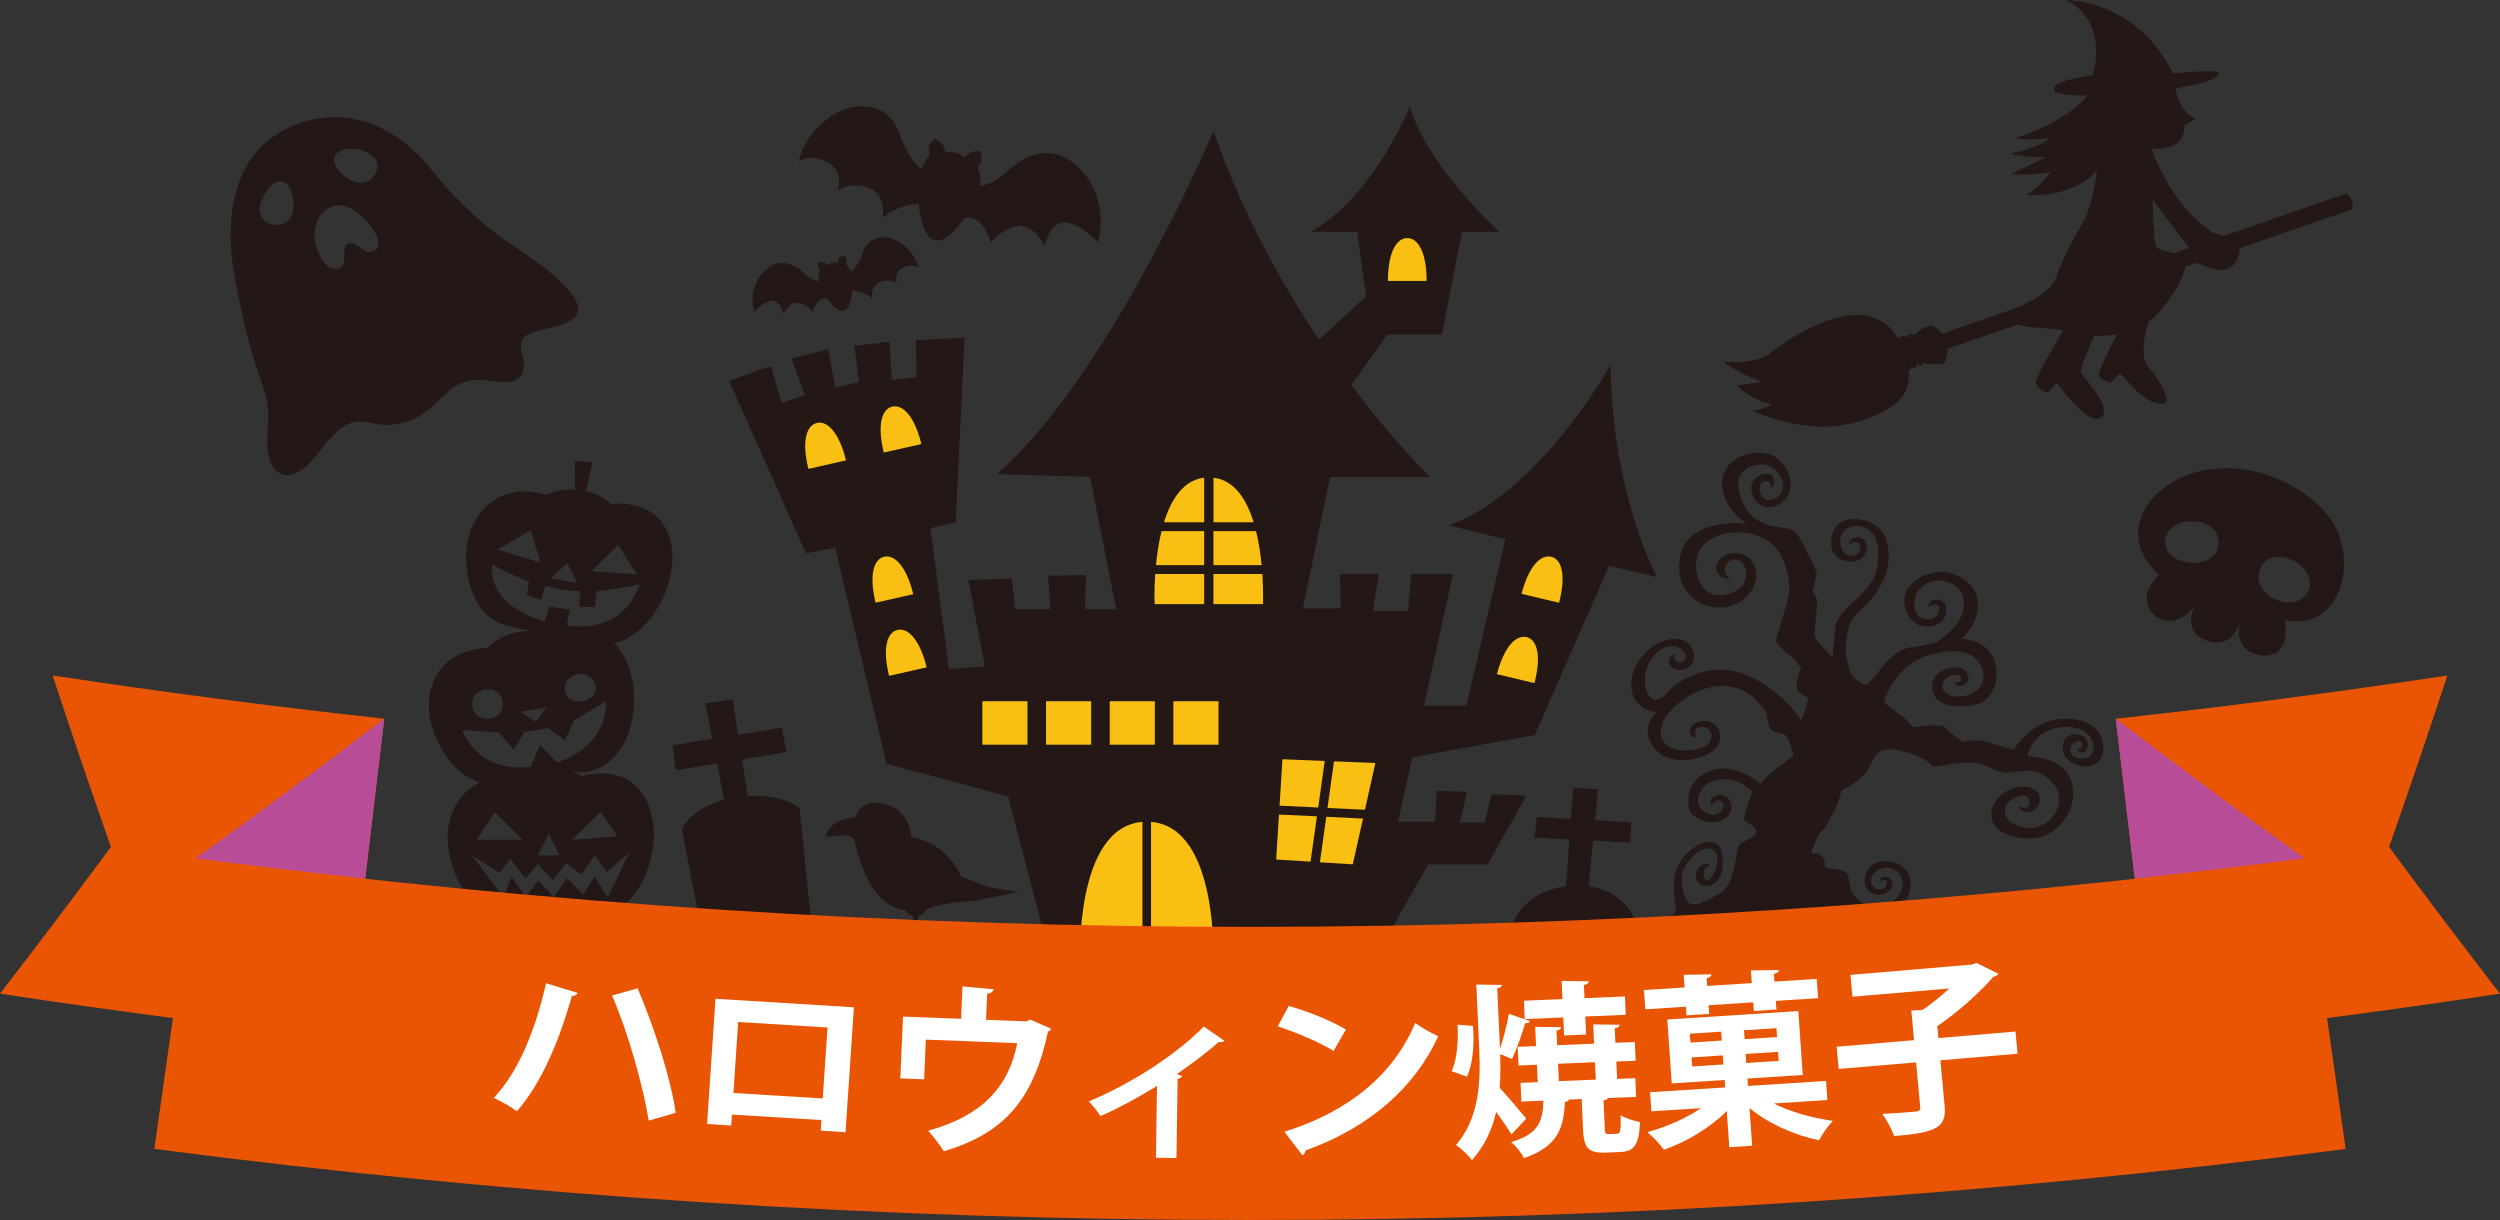 <svg width="500" height="244" viewBox="0 0 500 244" fill="none" xmlns="http://www.w3.org/2000/svg">
<rect x="0" y="0" width="500" height="244" fill="#333333" stroke="none"/>
<g clip-path="url(#clip0_31_80)">
<path d="M330.508 184.628H383.136C383.136 184.628 381.005 183.143 378.196 181.906C378.196 181.906 382.733 180.73 382.055 176.027C381.619 173.011 378.374 171.603 375.484 172.485C373.838 172.98 372.853 174.681 372.934 176.275C372.998 177.543 373.87 178.688 375.194 178.966C376.792 179.291 379.375 177.76 378.229 175.981C378.003 175.64 377.631 175.393 377.212 175.362C376.485 175.3 375.888 175.609 375.936 176.352C375.936 176.352 377.308 175.486 377.373 176.383C377.47 177.651 375.969 178.332 374.968 177.574C373.805 176.692 374.096 175.285 375.065 174.387C376.905 172.701 380.117 173.598 380.505 176.213C380.909 178.843 378.374 181.086 375.274 181.364C375.274 181.364 372.175 181.225 370.657 178.874C369.14 176.522 370.657 174.356 367.816 173.97C364.975 173.583 364.975 173.351 364.975 172.732C364.975 172.113 364.442 170.319 362.198 170.659C362.198 170.659 363.344 167.349 363.925 166.715C364.507 166.096 365.411 165.291 365.911 163.945C366.412 162.6 367.106 162.12 367.719 160.109L368.333 158.098C368.333 158.098 372.336 156.056 373.531 153.983C374.726 151.91 375.016 149.11 379.552 150.038C384.089 150.967 386.01 152.452 386.623 153.395C386.623 153.395 392.564 152.251 395.131 152.56C397.698 152.869 399.28 154.772 401.911 154.525C404.543 154.277 407.529 152.978 410.726 156.799C413.89 160.604 409.87 166.359 405.043 165.492C403.058 165.137 400.943 164.332 400.991 162.089C401.04 159.707 405.366 157.99 405.85 160.016C406.335 162.043 404.333 161.563 403.962 161.254C403.59 160.944 404.01 162.863 406.173 162.29C408.03 161.795 408.676 159.15 407.029 158.005C405.027 156.613 402.267 157.479 400.475 158.779C397.811 160.697 397.23 164.719 400.475 166.421C403.445 167.983 407.658 168.261 410.5 166.312C415.553 162.863 416.618 154.586 410.048 152.096C408.595 151.554 407.045 151.307 405.495 151.199C405.495 151.199 406.302 145.753 412.841 145.398C414.455 145.305 416.295 145.599 417.49 146.743C418.475 147.672 419.088 149.543 418.41 150.781C417.587 152.251 414.358 152.049 414.084 150.27C413.809 148.507 415.924 147.78 416.36 148.553C416.796 149.327 416.15 150.007 415.44 149.698C415.44 149.698 415.488 150.472 416.473 150.472C417.458 150.472 418.362 148.043 416.263 147.099C414.148 146.171 412.211 147.718 412.582 150.054C412.905 152.065 415.052 153.241 417.038 153.272C419.895 153.302 420.993 151.121 420.573 148.615C420.202 146.357 418.555 144.732 416.279 144.129C411.339 142.83 406.206 144.609 402.735 149.946C399.328 149.296 396.18 147.146 392.629 148.445C392.629 148.445 389.658 146.326 389.061 145.49C388.464 144.655 384.412 145.289 383.282 145.382C382.152 145.49 380.957 143.51 380.473 143.263C379.988 143 376.905 140.618 376.792 140.463C376.679 140.308 379.278 132.326 386.639 130.779C389.093 130.268 392.29 129.742 394.501 131.228C395.857 132.14 396.745 133.888 396.681 135.466C396.568 138.467 392.823 139.968 390.127 139.102C389.642 138.947 389.158 138.715 388.851 138.328C388.367 137.74 388.383 136.858 388.77 136.209C389.158 135.559 389.901 135.141 390.659 135.002C391.063 134.925 391.515 134.925 391.854 135.141C392.193 135.358 392.387 135.822 392.177 136.162C391.918 136.549 391.321 136.534 390.901 136.332C391.24 137.74 393.081 137.214 393.533 136.224C394.017 135.172 393.42 134.028 392.29 133.687C389.852 132.96 386.187 134.306 386.446 137.725C386.72 141.143 391.047 141.716 394.711 141.035C398.392 140.355 399.91 136.534 399.086 132.852C398.263 129.17 394.873 127.871 392.322 127.778C392.322 127.778 396.293 124.56 395.422 119.517C395.422 119.517 394.84 116.067 390.304 114.675C385.768 113.298 380.505 116.748 380.86 120.554C381.215 124.359 384.396 126.154 387.205 124.978C390.014 123.802 389.804 120.275 387.705 119.935C385.606 119.595 385.687 121.451 385.687 121.451C385.687 121.451 386.623 120.554 387.495 121.033C388.367 121.513 387.431 123.926 385.832 123.864C384.024 123.802 382.749 123.168 382.878 120.275C383.023 117.166 386.995 114.892 390.514 116.825C394.049 118.759 392.887 123.044 391.095 125.117C389.368 127.113 387.35 128.428 387.35 128.428C387.35 128.428 383.895 129.325 382.152 129.464C380.408 129.603 377.615 131.599 376.098 133.811C374.58 136.023 373.208 137.013 373.208 137.013C373.208 137.013 370.318 136.023 369.85 133.873C369.382 131.738 369.172 131.042 369.172 131.042C369.172 131.042 368.817 125.241 371.045 123.091C373.273 120.956 377.68 117.011 377.744 111.349C377.777 109.075 377.212 106.616 375.226 105.161C373.16 103.645 369.285 103.058 367.396 105.161C366.04 106.678 365.669 109.679 367.203 111.21C368.672 112.68 371.965 112.85 373.03 110.839C373.515 109.942 373.515 108.487 372.643 107.791C371.981 107.265 370.899 107.296 370.286 107.884C369.963 108.194 369.802 108.627 369.834 109.06C369.834 109.06 370.835 107.946 371.61 108.549C372.772 109.431 371.771 111.195 370.464 111.164C368.817 111.133 368.042 109.771 368.042 108.333C368.042 106.26 369.753 104.945 371.868 105.223C374.564 105.579 375.565 107.884 375.63 110.251C375.662 111.705 375.597 113.252 375.129 114.66C374.112 117.769 371.158 119.687 369.011 122.039C368.413 122.688 367.768 123.4 367.38 124.22C366.944 125.133 366.977 126.185 366.88 127.175C366.751 128.629 366.621 130.098 366.508 131.552C366.508 131.552 363.102 127.979 362.941 127.205C362.779 126.432 363.586 121.141 363.377 120.059C363.167 118.976 362.505 118.512 362.505 118.512L363.377 114.629C363.377 114.629 360.261 107.188 358.808 106.244C357.484 105.409 355.337 105.517 353.836 105.069C351.592 104.403 349.719 102.996 348.734 100.923C347.798 98.943 346.862 96.143 348.621 94.317C350.01 92.879 352.593 92.415 354.368 93.451C356.015 94.41 357.403 97.04 356.112 98.742C354.336 101.093 351.721 99.84 351.931 97.643C352.141 95.431 354.449 96.05 354.159 97.581C354.159 97.581 355.03 97.303 354.804 95.926C354.53 94.194 351.979 94.689 351.075 95.632C349.541 97.226 350.268 99.794 351.995 100.907C354.643 102.625 358.033 99.995 358.13 97.303C358.243 94.596 356.386 91.502 353.577 90.744C350.187 89.847 344.279 91.719 344.424 96.823C344.569 101.928 349.332 104.697 349.332 104.697C349.332 104.697 337.66 103.321 336.062 111.117C335.497 113.917 335.884 116.934 337.999 119.069C341.809 122.92 348.75 122.193 350.817 117.027C351.802 114.567 350.978 111.458 348.056 110.715C346.426 110.297 344.521 110.963 343.617 112.324C343.358 112.695 343.181 113.128 343.181 113.577C343.181 114.242 343.584 114.892 344.166 115.263C344.747 115.634 345.473 115.774 346.167 115.743C345.263 115.34 344.747 114.273 345.021 113.36C345.296 112.448 346.329 111.798 347.314 111.937C348.734 112.123 349.267 113.577 349.251 114.783C349.186 118.589 344.569 119.27 343.052 118.991C339.549 118.357 338.499 113.407 339.662 110.669C341.195 107.08 345.699 106.059 349.348 106.585C352.932 107.095 355.531 109.137 356.806 112.417C357.646 114.551 358.146 117.212 357.678 119.486C357.242 121.621 355.224 127.298 355.224 128.056C355.224 128.814 357.452 130.825 358.324 131.367C359.195 131.924 360.196 133.579 360.196 133.579C360.196 133.579 358.905 137.106 359.47 138.003C360.051 138.9 361.633 139.597 361.633 139.597C361.633 139.597 361.133 142.505 360.196 144.021C360.196 144.021 358.324 140.911 354.433 138.003C352.011 136.209 349.267 134.646 346.216 134.12C341.76 133.362 336.546 135.157 333.543 138.374C333.043 138.916 332.558 139.519 331.88 139.798C330.347 140.447 329.346 138.73 329.088 137.524C328.603 135.234 329.297 132.744 330.912 130.996C331.687 130.145 332.72 129.449 333.898 129.278C335.077 129.124 336.384 129.603 336.933 130.593C337.127 130.934 337.224 131.351 337.095 131.723C336.901 132.31 336.126 132.651 335.529 132.403C334.931 132.156 334.673 131.367 334.996 130.841C334.124 130.887 333.527 131.893 333.801 132.697C334.06 133.502 334.98 133.997 335.852 133.997C340.065 133.981 339.516 128.489 335.932 127.871C332.801 127.329 329.717 129.464 328.038 131.8C327.764 132.171 327.522 132.558 327.312 132.96C325.423 136.379 325.633 141.669 331.315 142.443C331.315 142.443 327.586 145.552 330.992 149.745C332.526 151.647 335.109 152.22 337.514 151.972C339.839 151.725 342.971 150.75 343.859 148.461C344.731 146.217 342.761 143.711 340.243 144.253C336.675 145.026 337.918 147.78 339.323 147.517C339.323 147.517 338.128 145.181 340.566 145.398C341.696 145.49 342.454 146.403 342.293 147.486C341.986 149.605 339.193 149.977 337.418 150.085C334.689 150.255 331.783 148.925 332.171 145.939C332.51 143.247 334.883 141.066 337.111 139.643C337.724 139.241 338.354 138.885 339.016 138.56C344.585 135.76 348.96 137.787 350.914 139.751C352.867 141.716 353.238 142.18 353.287 142.861C353.335 143.541 353.771 145.862 354.53 146.279C355.289 146.697 356.968 146.078 357.726 148.043C358.485 150.007 358.695 151.199 358.695 151.199C358.695 151.199 353.674 154.571 352.044 156.799C352.044 156.799 347.233 152.343 342.148 154.107C337.062 155.87 337.175 161.099 338.257 162.6C339.339 164.1 342.955 165.353 345.231 163.528C345.231 163.528 346.959 162.228 346.038 160.217C345.118 158.191 341.179 158.825 342.261 161.207C342.261 161.207 343.294 159.397 344.376 160.372C345.457 161.362 343.617 163.636 341.889 162.863C340.162 162.089 338.758 160.898 340.162 158.206C341.567 155.515 345.941 155.36 348.169 156.659C350.381 157.959 350.446 158.315 350.446 158.315C350.446 158.315 348.831 162.971 348.831 163.76C348.831 164.549 351.43 164.997 351.156 166.513C350.881 168.029 347.911 167.968 347.54 169.623C347.168 171.278 346.781 177.141 343.972 178.688C341.163 180.235 338.612 181.689 337.595 180.405C336.659 179.214 336.336 177.419 336.352 175.965C336.352 174.558 336.869 173.258 337.773 172.16C338.645 171.108 340.081 169.7 341.567 169.685C345.247 169.623 342.745 176.708 341.179 175.981C340.566 175.702 340.695 174.48 340.889 173.985C341.082 173.506 341.599 173.103 342.132 173.15C341.76 172.67 340.969 172.686 340.42 172.98C339.468 173.49 338.984 174.65 339.226 175.656C339.694 177.559 342.019 177.59 343.278 176.367C344.585 175.099 344.682 173.026 344.505 171.371C344.182 168.308 342.293 167.906 340.13 168.787C337.967 169.669 334.883 172.624 334.77 176.306C334.657 179.987 335.416 181.287 335.093 182.37C334.77 183.452 330.492 184.628 330.492 184.628H330.508Z" fill="#231815"/>
<path d="M322.146 72.939C322.146 72.939 307.859 98.649 289.762 105.084L301.078 107.869L293.265 141.143H284.806L290.585 114.845L282.223 114.799L281.593 122.224H274.587L275.749 114.768L267.984 114.799L268.162 121.667H260.574L266.014 95.385H286.049C286.049 95.385 279.075 88.748 270.26 77.038L277.493 66.874H288.39L292.393 46.377H299.868C299.868 46.377 285.274 33.151 281.98 21.224C281.98 21.224 274.974 39.122 262.14 46.377H271.423L273.231 59.233L263.819 67.942C256.328 56.773 248.418 42.618 242.703 26.252C242.703 26.252 221.7 75.63 199.325 94.828L218.003 95.385L223.25 121.853H217.019L217.18 115L209.625 115.139L210.045 121.853H203.038L202.376 115.712L193.675 115.975L196.968 133.239L189.784 133.795L186.087 105.626L191.14 104.512L192.9 67.524L183.149 68.035L183.327 75.445L178.355 75.971L177.903 68.36L170.864 69.164L171.784 76.419L167.022 77.487L165.666 69.845L158.272 71.701L161 78.972L156.335 80.642L154.188 73.186L145.825 76.172L161.194 110.653L167.022 109.524L177.321 152.761L201.634 159.289L210.965 195.07H273.005L285.645 172.887H297.511L305.292 159.104L298.286 158.841L296.946 164.487H291.99L293.41 158.361L287.356 158.175L287.001 164.332H279.607L282.481 151.446L306.939 147.006L321.823 113.175L331.445 115.418C331.445 115.418 322.404 99.206 322.114 72.923L322.146 72.939Z" fill="#231815"/>
<path d="M216.018 192.672H228.481V164.379C214.807 165.477 216.018 192.672 216.018 192.672Z" fill="#FABF13"/>
<path d="M230.208 164.379V192.672H242.671C242.671 192.672 243.882 165.492 230.208 164.379Z" fill="#FABF13"/>
<path d="M231.047 114.799C230.805 118.28 230.918 120.832 230.918 120.832H240.83V114.799H231.047Z" fill="#FABF13"/>
<path d="M240.83 106.229H232.307C231.742 108.503 231.403 110.87 231.193 113.02H240.83V106.229Z" fill="#FABF13"/>
<path d="M240.83 95.539C236.649 96.034 234.212 99.886 232.807 104.45H240.83V95.539Z" fill="#FABF13"/>
<path d="M242.687 120.832H252.599C252.599 120.832 252.696 118.28 252.47 114.799H242.687V120.832Z" fill="#FABF13"/>
<path d="M250.726 104.45C249.322 99.886 246.884 96.034 242.703 95.539V104.45H250.726Z" fill="#FABF13"/>
<path d="M242.687 106.229V113.02H252.325C252.115 110.87 251.776 108.503 251.211 106.229H242.687Z" fill="#FABF13"/>
<path d="M264.949 152.189L256.49 151.848L255.909 161.13L263.641 161.501L264.949 152.189Z" fill="#FABF13"/>
<path d="M272.988 161.95L275.071 152.606L266.805 152.266L265.498 161.594L272.988 161.95Z" fill="#FABF13"/>
<path d="M255.796 162.909L255.231 171.897L262.108 172.33L263.383 163.265L255.796 162.909Z" fill="#FABF13"/>
<path d="M263.98 172.454L270.551 172.871L272.601 163.713L265.256 163.358L263.98 172.454Z" fill="#FABF13"/>
<path d="M310.232 111.349C308.165 110.854 305.776 113.175 304.307 118.759L311.814 120.554C313.267 114.969 312.314 111.829 310.232 111.334V111.349Z" fill="#FABF13"/>
<path d="M305.308 127.422C303.242 126.927 300.852 129.247 299.383 134.832L306.89 136.626C308.343 131.042 307.391 127.902 305.308 127.407V127.422Z" fill="#FABF13"/>
<path d="M281.448 47.615C279.317 47.615 277.589 50.43 277.589 56.185H285.322C285.322 50.43 283.595 47.615 281.464 47.615H281.448Z" fill="#FABF13"/>
<path d="M163.39 84.587C161.307 85.051 160.306 88.176 161.678 93.776L169.201 92.074C167.829 86.474 165.456 84.108 163.39 84.587Z" fill="#FABF13"/>
<path d="M178.468 81.323C176.385 81.787 175.384 84.912 176.756 90.512L184.279 88.81C182.907 83.21 180.534 80.844 178.468 81.323Z" fill="#FABF13"/>
<path d="M176.837 111.349C174.755 111.813 173.754 114.938 175.126 120.538L182.649 118.837C181.277 113.237 178.904 110.87 176.837 111.349Z" fill="#FABF13"/>
<path d="M179.517 125.983C177.434 126.447 176.434 129.572 177.806 135.172L185.329 133.471C183.956 127.871 181.583 125.504 179.517 125.983Z" fill="#FABF13"/>
<path d="M230.967 140.246H221.942V148.94H230.967V140.246Z" fill="#FABF13"/>
<path d="M243.704 140.246H234.68V148.94H243.704V140.246Z" fill="#FABF13"/>
<path d="M205.492 140.246H196.468V148.94H205.492V140.246Z" fill="#FABF13"/>
<path d="M218.229 140.246H209.205V148.94H218.229V140.246Z" fill="#FABF13"/>
<path d="M210.448 30.66C205.912 30.212 203.038 32.826 200.536 35.007C198.873 36.446 196.984 37.034 195.903 37.266C196.468 34.683 195.483 33.615 195.483 33.615C197.178 31.279 195.838 30.227 195.838 30.227C193.836 30.073 193.029 31.496 193.029 31.496C190.979 29.918 188.977 30.521 188.977 30.521C189.139 28.387 186.862 27.83 186.862 27.83C185.07 29.098 185.991 31.032 185.991 31.032C185.329 31.743 184.731 32.703 184.296 33.785C183.23 32.996 181.47 31.109 179.888 26.731C178.29 22.307 175.061 20.992 171.332 21.27C167.603 21.549 161.081 25.819 159.757 32.331C159.757 32.331 162.518 30.289 166.295 32.934C166.295 32.934 168.588 34.636 167.538 38.07C167.538 38.07 170.977 35.827 174.561 37.978C174.561 37.978 177.225 39.401 176.514 43.624C176.514 43.624 179.146 40.917 183.747 40.809C184.086 43.995 184.861 47.491 186.959 48.048C188.735 48.528 191.06 46.285 192.916 43.547V43.593C196.791 42.897 198.163 48.481 198.163 48.481C198.163 48.481 200.423 45.589 203.668 45.202C206.913 44.815 208.915 49.27 208.915 49.27C208.915 49.27 209.932 44.413 212.918 44.475C215.921 44.537 219.618 48.466 219.618 48.466C222.185 38.024 214.968 31.14 210.432 30.691L210.448 30.66Z" fill="#231815"/>
<path d="M177.289 47.491C175.239 47.337 173.479 48.064 172.591 50.492C171.72 52.906 170.751 53.942 170.17 54.36C169.928 53.756 169.605 53.23 169.25 52.844C169.25 52.844 169.75 51.776 168.765 51.08C168.765 51.08 167.506 51.39 167.603 52.55C167.603 52.55 166.505 52.209 165.391 53.076C165.391 53.076 164.939 52.302 163.842 52.38C163.842 52.38 163.099 52.968 164.035 54.236C164.035 54.236 163.503 54.824 163.809 56.247C163.212 56.123 162.179 55.798 161.275 55.009C159.902 53.818 158.32 52.38 155.834 52.627C153.348 52.875 149.377 56.649 150.798 62.373C150.798 62.373 152.832 60.207 154.478 60.176C156.125 60.145 156.674 62.806 156.674 62.806C156.674 62.806 157.772 60.362 159.547 60.578C161.323 60.795 162.566 62.373 162.566 62.373C162.566 62.373 163.325 59.31 165.456 59.697V59.666C166.457 61.166 167.732 62.404 168.717 62.141C169.863 61.831 170.283 59.913 170.477 58.165C173.011 58.227 174.448 59.712 174.448 59.712C174.06 57.392 175.513 56.618 175.513 56.618C177.483 55.443 179.372 56.665 179.372 56.665C178.791 54.777 180.05 53.849 180.05 53.849C182.132 52.395 183.634 53.524 183.634 53.524C182.907 49.951 179.323 47.615 177.289 47.46V47.491Z" fill="#231815"/>
<path d="M317.722 177.249L318.61 168.138L326.085 168.509L326.198 164.456L319.014 164.054L319.611 157.866L314.639 157.557L314.171 163.775L307.374 163.389L306.89 167.55L313.88 167.89L313.186 177.249C309.877 177.713 304.275 179.415 302.225 185.525C302.192 185.603 327.586 185.525 327.586 185.525C327.586 185.525 325.956 178.348 317.722 177.234V177.249Z" fill="#231815"/>
<path d="M126.275 135.141C124.984 130.067 121.561 125.519 115.669 125.751C112.134 125.891 110.212 127.19 110.164 127.159C110.164 127.159 108.001 125.674 103.82 126.37C99.751 127.051 97.443 129.588 97.443 129.588C86.966 130.145 84.722 138.529 86.142 144.407C87.434 149.775 91.938 156.829 98.444 156.799C100.768 156.799 103.255 156.226 103.255 156.226C103.255 156.226 105.531 157.557 109.082 157.015C113.199 156.381 114.458 154.045 114.458 154.045C114.458 154.045 115.685 154.803 117.768 154.339C125.936 152.498 127.954 141.747 126.275 135.141ZM115.814 134.739C119.463 134.631 120.593 139.21 116.815 140.2C116.799 140.2 113.554 141.051 113.021 138.204C112.489 135.342 115.814 134.755 115.814 134.755V134.739ZM109.325 141.468L107.194 144.377L104.159 142.35L109.341 141.468H109.325ZM97.636 137.864C98.977 137.864 100.284 138.606 100.51 140.324C101.011 144.253 95.28 145.119 94.489 141.375C94.037 139.21 95.877 137.879 97.636 137.864ZM111.342 152.483L108.033 149.002L106.16 153.364C95.183 154.679 92.454 145.985 92.454 145.985C94.795 146.202 99.8 146.496 99.8 146.496L102.754 149.961L104.885 146.403L109.599 145.614L113.005 148.089L114.749 144.129C115.039 144.005 121.19 140.215 121.19 140.215C121.319 149.961 111.342 152.483 111.342 152.483Z" fill="#231815"/>
<path d="M130.731 165.817C130.376 160.604 127.825 155.545 121.997 154.803C118.478 154.354 116.363 155.313 116.331 155.267C116.331 155.267 114.474 153.442 110.229 153.442C106.096 153.442 103.368 155.545 103.368 155.545C92.955 154.354 89.226 162.244 89.549 168.261C89.855 173.769 93.019 181.457 99.428 182.509C101.721 182.88 104.255 182.741 104.255 182.741C104.255 182.741 106.257 184.442 109.841 184.489C114.006 184.535 115.669 182.462 115.669 182.462C115.669 182.462 116.751 183.406 118.882 183.298C127.26 182.849 131.199 172.593 130.731 165.802V165.817ZM120.157 162.383L123.482 167.287L114.345 167.952L120.157 162.383ZM109.744 166.714L111.908 171.077H107.597L109.76 166.714H109.744ZM98.977 162.383L104.514 167.952H95.36L98.977 162.383ZM121.561 179.492L118.914 175.285L116.621 178.966L113.409 175.656L110.745 179.492L107.613 176.043L105.176 179.492L102.27 175.285L100.785 179.492L94.359 171.077L99.961 174.604L102.044 171.742L105.095 175.718L107.597 172.794L110.584 176.104L113.247 172.577L116.299 174.913L118.914 171.077L121.4 174.387L125.952 170.334L121.561 179.508V179.492Z" fill="#231815"/>
<path d="M134.379 113.623C134.928 108.75 133.572 103.707 128.778 101.696C128.648 101.65 128.519 101.588 128.39 101.542C128.358 101.542 128.326 101.511 128.277 101.495C128.116 101.433 127.938 101.371 127.761 101.325C126.033 100.799 124.613 100.706 123.612 100.722C122.804 100.737 122.288 100.83 122.143 100.845H122.126C122.126 100.845 122.126 100.845 122.094 100.814C121.884 100.552 120.512 98.943 117.187 98.185L118.494 92.476L115.007 92.198L114.975 97.875C113.716 97.813 112.586 97.953 111.682 98.154C111.472 98.2 111.278 98.247 111.1 98.293C111.068 98.293 111.052 98.293 111.02 98.308C110.842 98.355 110.665 98.401 110.519 98.463C109.728 98.726 109.276 98.958 109.276 98.958C108.291 98.68 107.355 98.494 106.467 98.386C106.273 98.37 106.064 98.339 105.87 98.324C105.741 98.324 105.612 98.324 105.499 98.308C105.402 98.308 105.289 98.308 105.192 98.308C97.847 98.138 94.02 104.079 93.375 109.183C92.923 112.772 93.504 117.491 95.683 120.909C96.006 121.513 96.394 121.977 96.781 122.348C97.168 122.781 97.588 123.168 98.056 123.524C98.783 124.081 99.606 124.529 100.51 124.854C101.301 125.117 102.125 125.334 102.867 125.488C103.077 125.535 103.287 125.581 103.481 125.612C104.207 125.767 104.756 125.921 105.03 125.906C105.03 125.906 105.03 125.875 105.03 125.86C105.143 125.875 105.224 125.891 105.224 125.891C105.224 125.891 106.709 127.685 109.857 128.412C110.035 128.458 110.229 128.489 110.406 128.536C110.648 128.582 110.891 128.613 111.117 128.644C114.426 129.046 116.186 127.762 116.46 127.546L116.508 127.515C116.508 127.515 116.525 127.53 116.541 127.546C116.541 127.546 116.541 127.546 116.557 127.561C116.557 127.577 116.589 127.592 116.605 127.623C116.605 127.623 116.621 127.639 116.638 127.654C116.702 127.716 116.783 127.793 116.896 127.871C116.896 127.871 116.928 127.886 116.944 127.902C116.977 127.932 117.025 127.963 117.074 127.994C117.09 127.994 117.122 128.025 117.138 128.041C117.187 128.072 117.235 128.103 117.283 128.134C117.3 128.134 117.332 128.165 117.348 128.18C117.832 128.458 118.543 128.737 119.479 128.845C121.626 129.093 123.596 128.644 125.355 127.731C125.404 127.7 125.468 127.67 125.517 127.639C125.71 127.53 125.92 127.422 126.114 127.298C126.162 127.267 126.227 127.236 126.275 127.19C126.501 127.051 126.711 126.896 126.937 126.741C126.937 126.741 126.97 126.726 126.986 126.71C127.228 126.525 127.47 126.339 127.712 126.153C131.457 123.013 133.863 117.785 134.331 113.577L134.379 113.623ZM123.628 109.013L127.438 114.845L118.317 114.227L123.628 109.013ZM113.441 112.664L115.459 116.593L110.132 115.696L113.425 112.664H113.441ZM106.112 106.059L108.114 112.509L99.558 109.941L106.112 106.059ZM113.36 125.024L113.942 121.899L109.906 121.296L108.953 124.282C96.7 120.77 98.492 112.896 98.492 112.896C101.527 114.706 105.789 116.346 105.789 116.346L105.369 119.022L108.227 119.966L109.066 117.135C111.52 118.078 116.024 118.233 116.024 118.233L115.847 121.327L118.946 121.389L119.366 118.249C120.883 118.202 127.97 116.918 127.97 116.918C124.015 127.577 113.344 125.024 113.344 125.024H113.36Z" fill="#231815"/>
<path d="M171.138 163.45C171.138 163.45 165.94 163.497 165.052 167.488C165.052 167.488 169.734 166.374 170.848 167.844C170.848 167.844 173.189 181.441 181.18 182.045C181.18 182.045 181.422 183.004 182.584 183.112L182.617 184.644C182.617 184.644 178.532 184.319 177.66 186.794C177.66 186.794 179.872 185.665 183.02 185.897C185.264 186.067 187.331 186.794 187.331 186.794C187.331 186.794 186.362 185.061 183.65 184.706L183.585 183.174C183.585 183.174 184.651 183.236 184.925 182.246C185.135 181.472 190.479 180.39 192.9 180.328C195.338 180.266 203.749 178.378 203.749 178.378C203.749 178.378 198.76 177.744 197.695 177.358C196.629 176.971 195.774 176.692 192.222 175.362C192.222 175.362 189.833 168.772 182.294 167.411C182.294 167.411 181.922 160.774 175.239 160.542C175.239 160.542 171.816 160.357 171.122 163.435L171.138 163.45Z" fill="#231815"/>
<path d="M159.903 161.563C159.903 161.563 156.512 158.763 149.554 159.196L148.408 151.879L157.271 150.425L156.351 145.521L147.633 146.929L146.519 139.859L141.079 140.679L142.451 147.764L134.509 149.033L135.138 154.045L143.404 152.684L144.808 159.939C138.189 161.718 136.381 165.802 136.381 165.802L140.256 185.959H162.389L159.903 161.563Z" fill="#231815"/>
<path d="M431.745 114.985C426.66 120.213 431.244 123.354 431.244 123.354C435.958 126.123 439.074 120.863 439.074 120.863C436.459 126.262 440.559 127.793 440.559 127.793C446.161 130.485 447.921 124.916 448.163 124.019C448.163 123.972 448.179 123.941 448.195 123.895C448.195 123.895 448.195 123.941 448.163 124.019C446.193 131.119 452.893 131.135 452.893 131.135C458.656 131.011 456.897 124.05 456.897 124.05C456.897 124.05 464.145 126.061 467.519 118.79C469.844 113.778 468.924 107.312 465.63 103.181C457.962 93.528 440.478 89.445 430.825 99.345C427.112 103.15 426.563 108.209 429.598 112.556C429.695 112.711 431.648 115.093 431.745 115V114.985ZM451.731 114.938C452.053 111.226 456.025 110.622 458.898 112.231C458.979 112.277 459.06 112.324 459.124 112.37C460.658 113.314 462.014 114.985 461.966 116.795C461.917 118.852 460.158 120.43 458.027 120.507C454.927 120.615 451.44 118.125 451.714 114.938H451.731ZM433.02 108.054C433.537 103.058 442.884 102.949 443.659 107.791C443.659 107.791 444.563 112.277 438.945 112.556C436.2 112.695 432.713 111.133 433.02 108.039V108.054Z" fill="#231815"/>
<path d="M100.494 47.692C95.118 43.717 90.323 38.999 86.272 33.925C82.042 28.649 76.133 24.225 69.03 23.545C64.639 23.127 60.2 24.086 56.486 26.159C53.193 28 50.465 30.722 48.802 34.141C45.525 40.901 45.686 48.729 47.026 55.922C51.514 79.931 54.307 76.172 53.516 86.15C52.725 96.127 58.246 97.504 63.186 91.208C65.123 88.748 68.287 84.169 72.033 84.278C73.34 84.309 74.551 84.711 75.826 84.881C79.314 85.376 83.188 84.123 85.9 81.803C88.854 79.25 90.985 76.032 95.393 75.986C97.104 75.971 98.751 76.296 100.446 76.388C101.495 76.45 102.673 76.388 103.545 75.769C104.53 75.073 104.853 73.882 104.788 72.83C104.724 71.778 104.336 70.788 104.223 69.752C104.126 68.932 104.239 68.004 104.901 67.37C105.305 66.983 105.838 66.766 106.37 66.55C108.792 65.606 113.247 65.343 115.023 63.317C118.785 59.032 103.287 49.719 100.526 47.677L100.494 47.692ZM52.241 40.36C52.87 38.844 54.42 35.657 56.664 36.369C56.696 36.369 56.729 36.384 56.761 36.4C58.182 36.941 58.553 39.153 58.682 40.36C59.441 47.275 50.013 45.697 52.241 40.36ZM74.374 50.291C72.711 50.833 71.71 48.605 70.144 48.605C67.416 48.605 70.58 54.205 66.705 53.772C64.704 53.54 63.218 49.92 62.992 48.28C62.637 45.79 63.38 42.789 65.85 41.52C66.479 41.195 67.222 41.041 68.078 41.087C70.451 41.226 72.356 43.083 73.76 44.738C74.842 46.006 77.134 49.394 74.374 50.307V50.291ZM74.325 35.688C71.452 38.782 64.978 32.95 67.287 30.722C70.031 28.077 78.603 31.063 74.325 35.688Z" fill="#231815"/>
<path d="M354.304 80.859C353.61 81.602 350.462 82.189 350.462 82.189C362.844 87.341 371.077 85.391 377.502 81.849C381.522 79.637 381.974 76.28 381.748 74.022C381.78 74.022 381.796 74.022 381.813 74.022C381.813 74.022 382.265 74.099 382.329 73.279C382.426 73.526 382.571 73.712 382.846 73.619C383.314 73.496 383.572 73.279 383.443 72.444C383.637 72.877 383.847 73.217 384.073 73.217C384.283 73.217 384.525 73.078 384.622 72.691C385.348 72.846 386.72 73.001 388.69 72.737C388.69 72.737 389.675 71.701 389.465 69.767L403.671 64.879C405.35 65.699 410.532 65.513 412.598 66.147C410.548 69.566 407.142 75.398 407.19 76.466C407.271 77.982 409.612 78.539 409.612 78.539L411.372 76.574C411.372 76.574 413.454 79.312 414.552 80.472C415.65 81.632 419.056 85.283 420.557 83.102C422.059 80.921 416.376 75.244 416.15 74.284C416.005 73.65 417.7 69.69 418.846 67.153C420.364 67.199 421.897 67.122 423.366 66.875C421.655 70.278 419.718 74.254 419.734 74.841C419.766 75.893 422.075 76.589 422.075 76.589L423.98 74.656L426.902 77.75C429.84 80.844 432.681 81.23 433.198 80.457C433.714 79.683 432.245 76.357 429.614 73.325C428.064 71.546 428.791 67.478 429.646 64.415C430.373 63.904 431.051 63.301 431.632 62.62C435.216 58.413 436.507 55.876 437.088 53.37L439.51 52.534C440.107 52.937 441.076 53.323 442.803 53.803C446.629 54.901 447.888 51.591 447.921 49.626L470.457 41.876C470.457 41.876 471.022 40.112 469.327 38.674L444.74 47.182C443.626 46.811 442.658 46.61 442.658 46.61C442.658 46.61 437.411 43.346 433.682 36.848C430.292 30.924 430.453 29.671 430.453 29.671C430.453 29.671 432.794 30.073 434.957 28.943C437.121 27.814 436.895 25.076 436.895 25.076L439.09 23.808C435.506 22.059 435.103 17.635 435.103 17.635C442.545 16.583 444.192 15.036 443.562 14.448C442.932 13.845 434.618 14.696 434.618 14.696C427.225 -0.217 413.163 5.04735e-05 413.163 5.04735e-05C421.994 4.347 418.572 15.021 418.572 15.021C411.081 16.212 410.742 17.032 410.79 18.084C410.823 19.136 417.522 19.105 417.522 19.105C412.744 24.829 402.848 27.675 402.848 27.675C406.625 28.139 410.032 27.613 410.032 27.613C408.159 29.407 402.041 30.769 402.041 30.769C406.319 31.651 409.031 31.403 409.031 31.403C408.078 32.068 402.218 34.837 402.218 34.837C408.369 35.116 410.128 34.342 410.128 34.342C408.74 36.694 405.334 39.014 405.334 39.014C415.666 39.401 419.395 34.033 419.395 34.033C419.395 34.033 418.668 41.025 416.425 44.815C414.197 48.605 412.647 51.513 411.081 55.767C410.064 58.521 405.092 60.842 403.025 61.677L388.367 66.751C387.398 65.297 386.333 65.111 386.333 65.111C386.333 65.111 384.347 65.235 382.83 67.138C382.604 66.89 382.055 66.658 381.78 66.89C381.619 67.029 381.506 67.308 381.538 67.648C381.102 67.215 380.57 66.952 380.085 67.416C380.021 67.478 380.005 67.524 379.988 67.586C379.843 67.509 379.682 67.493 379.536 67.555C373.127 56.866 357.307 67.973 354.013 70.649C351.124 73.001 344.666 72.335 344.666 72.335C347.265 74.516 352.383 76.388 352.383 76.388L347.346 77.1C350.446 80.117 354.32 80.89 354.32 80.89L354.304 80.859ZM437.815 49.611L434.635 50.709C433.246 50.183 431.745 49.858 431.373 49.564C430.599 48.93 430.534 39.664 430.534 39.664C432.003 42.325 436.152 47.197 437.815 49.611Z" fill="#231815"/>
<path d="M69.24 207.755C71.775 186.423 74.309 165.075 76.844 143.742C54.695 141.329 32.578 138.436 10.526 135.095C14.287 146.542 18.178 157.974 22.181 169.391C14.901 179.214 7.523 189.006 0 198.736C23.021 202.232 46.106 205.234 69.24 207.755Z" fill="#EA5504"/>
<path d="M76.844 143.742C75.568 154.416 74.309 165.075 73.034 175.749C61.717 174.511 50.4 173.165 39.1 171.68C51.902 162.507 64.478 153.194 76.827 143.727L76.844 143.742Z" fill="#B84C97"/>
<path d="M430.76 207.755C428.225 186.423 425.691 165.075 423.156 143.742C445.305 141.329 467.422 138.436 489.474 135.095C485.713 146.542 481.822 157.974 477.819 169.391C485.099 179.214 492.477 189.006 500 198.736C476.979 202.232 453.894 205.234 430.76 207.755Z" fill="#EA5504"/>
<path d="M423.156 143.742C424.432 154.416 425.691 165.075 426.966 175.749C438.283 174.511 449.6 173.165 460.9 171.68C448.098 162.507 435.522 153.194 423.173 143.727L423.156 143.742Z" fill="#B84C97"/>
<path d="M460.884 171.696C320.935 189.934 179.049 189.934 39.116 171.696C36.371 191.063 33.611 210.431 30.867 229.784C176.288 248.734 323.712 248.734 469.133 229.784C466.389 210.416 463.628 191.048 460.884 171.696Z" fill="#EA5504"/>
<path d="M115.524 198.582C115.33 198.968 115.039 199.169 114.377 199.2C112.037 207.508 108.55 216.341 103.384 222.25C102.076 221.291 100.187 220.239 98.767 219.589C103.884 214.128 107.145 205.682 109.212 196.648L115.524 198.582ZM127.518 197.669C130.86 205.435 134.202 215.846 135.138 222.559L129.746 224.122C128.681 217.47 125.565 206.224 122.401 199.108L127.502 197.669H127.518Z" fill="white"/>
<path d="M170.783 201.459L169.104 226.442L164.148 226.133L164.294 224.013L146.39 222.915L146.245 225.096L141.418 224.802L143.097 199.757L170.783 201.459ZM164.552 219.682L165.504 205.496L147.633 204.398L146.681 218.599L164.552 219.697V219.682Z" fill="white"/>
<path d="M192.496 197.282L198.712 197.855C198.663 198.257 198.211 198.69 197.436 198.736L197.21 203.965L205.185 204.274L206.089 203.934L210.271 205.775C210.141 205.961 209.899 206.208 209.593 206.347C206.735 219.651 201.085 226.612 188.751 230.248C188.138 229.149 186.62 227.262 185.635 226.148C196.548 223.116 201.763 217.3 203.442 208.637L185.167 207.925L184.828 215.861L180.066 215.675L180.599 203.315L192.222 203.764L192.496 197.267V197.282Z" fill="white"/>
<path d="M244.882 208.157C244.64 208.42 244.253 208.482 243.72 208.405C241.282 210.632 238.118 212.891 235.374 214.825C235.794 214.979 236.149 215.087 236.423 215.211C236.31 215.474 235.987 215.691 235.519 215.753L235.293 231.609L231.193 231.547L231.403 217.176C228.594 218.955 223.428 221.817 220.07 223.224C219.585 222.405 218.52 220.981 217.745 220.301C230.386 214.933 238.28 207.879 240.75 205.311L244.899 208.157H244.882Z" fill="white"/>
<path d="M257.765 201.196C261.656 202.294 266.337 204.182 269.195 205.914L266.709 210.184C263.884 208.451 259.283 206.471 255.537 205.28L257.749 201.196H257.765ZM256.877 226.349C269.873 222.281 278.736 214.855 283.046 204.584C284.499 205.682 286.178 206.533 287.631 207.26C282.998 217.47 273.876 225.529 261.123 230.077C261.058 230.48 260.832 230.897 260.477 231.052L256.877 226.349Z" fill="white"/>
<path d="M294.589 205.172C294.895 208.652 294.621 212.721 293.378 215.335L290.311 214.237C291.408 212.071 291.699 208.204 291.521 204.94L294.589 205.187V205.172ZM305.986 204.243C305.889 204.506 305.534 204.63 305.034 204.661C304.436 206.765 303.322 209.859 302.402 211.793C302.37 211.793 300.739 211.112 300.029 210.818C300.094 213.077 300.11 215.351 299.948 217.578C301.337 219.048 304.485 222.807 305.26 223.704L302.305 226.875C301.595 225.684 300.384 223.982 299.238 222.389C298.431 225.839 296.978 229.134 294.395 232.027C293.701 231.083 292.151 229.629 291.199 228.995C295.88 223.565 296.138 216.418 295.848 209.859L295.267 196.911C297.252 196.942 298.802 196.957 300.384 196.988C300.368 197.329 300.094 197.514 299.448 197.653L299.997 209.782C300.707 207.631 301.434 204.816 301.773 202.758L305.986 204.212V204.243ZM320.951 225.731C321 226.69 321.113 226.844 321.775 226.813L323.405 226.752C324.067 226.721 324.196 226.241 324.131 223.039C325.003 223.627 326.86 224.184 327.99 224.447C327.812 229.056 326.779 230.294 324.067 230.402L321.161 230.526C317.593 230.665 316.77 229.521 316.609 225.963L316.334 219.806L313.816 219.914C313.751 220.146 313.444 220.301 312.992 220.394C312.718 225.421 311.765 229.242 304.775 231.624C304.339 230.634 303.145 229.134 302.225 228.422C307.73 226.782 308.553 224.292 308.682 220.131L304.275 220.316L304.113 216.573L307.552 216.433L307.391 212.953L303.71 213.107L303.532 209.364L307.213 209.209L307.035 205.357L312.234 205.435C312.217 205.775 311.943 205.961 311.297 206.146L311.426 209.039L318.82 208.73L318.643 204.878L323.922 204.955C323.905 205.295 323.631 205.527 322.953 205.667L323.082 208.559L326.957 208.405L327.134 212.148L323.26 212.303L323.421 215.784L327.053 215.629L327.231 219.373L321.613 219.605C321.5 219.837 321.242 219.991 320.709 220.084L320.967 225.761L320.951 225.731ZM312.815 207.09L312.653 203.485L304.953 203.81L304.791 200.144L312.492 199.819L312.33 196.184L317.755 196.261C317.739 196.632 317.464 196.834 316.786 197.004L316.899 199.634L324.987 199.293L325.149 202.959L317.061 203.3L317.222 206.904L312.815 207.09ZM311.604 212.752L311.765 216.232L319.159 215.923L318.998 212.442L311.604 212.752Z" fill="white"/>
<path d="M337.321 203.068L337.192 201.335L329.071 201.861L328.797 198.009L336.917 197.483L336.74 194.962L342.277 194.869C342.277 195.24 342.002 195.488 341.324 195.642L341.437 197.189L350.365 196.617L350.187 194.095L355.773 194.003C355.773 194.374 355.499 194.621 354.772 194.776L354.885 196.323L363.344 195.782L363.619 199.634L355.16 200.175L355.289 201.908L350.768 202.202L350.639 200.469L341.712 201.041L341.841 202.774L337.321 203.068ZM365.459 220.007L354.756 220.688C358.049 222.374 362.408 223.611 366.573 224.168C365.637 225.127 364.394 226.875 363.812 228.066C358.808 227.015 353.561 224.663 349.897 221.6L350.429 229.149L345.861 229.443L345.36 222.188C342.132 225.483 337.402 228.314 332.784 229.954C332.058 228.917 330.541 227.278 329.475 226.442C333.285 225.375 337.272 223.642 340.211 221.631L330.282 222.265L330.008 218.444L345.037 217.485L344.941 216L334.35 216.681L333.463 203.903L359.664 202.217L360.551 214.995L349.493 215.706L349.59 217.191L365.201 216.186L365.475 220.007H365.459ZM337.967 206.734L338.096 208.513L344.359 208.111L344.23 206.332L337.967 206.734ZM338.435 213.293L344.698 212.891L344.569 211.081L338.306 211.483L338.435 213.293ZM355.418 207.415L355.289 205.636L348.799 206.053L348.928 207.832L355.418 207.415ZM355.741 212.179L355.612 210.369L349.122 210.787L349.251 212.597L355.741 212.179Z" fill="white"/>
<path d="M403.106 206.301L403.51 210.741L388.076 212.056L388.916 221.043C389.303 225.22 387.834 226.535 378.826 227.2C378.39 225.932 377.325 223.936 376.437 222.776C379.149 222.652 382.152 222.405 383.04 222.327C383.847 222.265 384.105 222.049 384.04 221.384L383.217 212.473L367.735 213.788L367.332 209.348L382.814 208.033L382.265 202.109L384.509 201.985C386.333 200.747 388.254 199.2 389.836 197.7L370.496 199.34L370.092 194.977L394.485 192.904L395.276 192.579L399.684 194.745C399.522 195.055 399.119 195.271 398.683 195.349C395.906 198.535 391.596 202.434 387.463 205.218L387.689 207.616L403.122 206.301H403.106Z" fill="white"/>
</g>
<defs>
<clipPath id="clip0_31_80">
<rect width="500" height="244" fill="white"/>
</clipPath>
</defs>
</svg>
